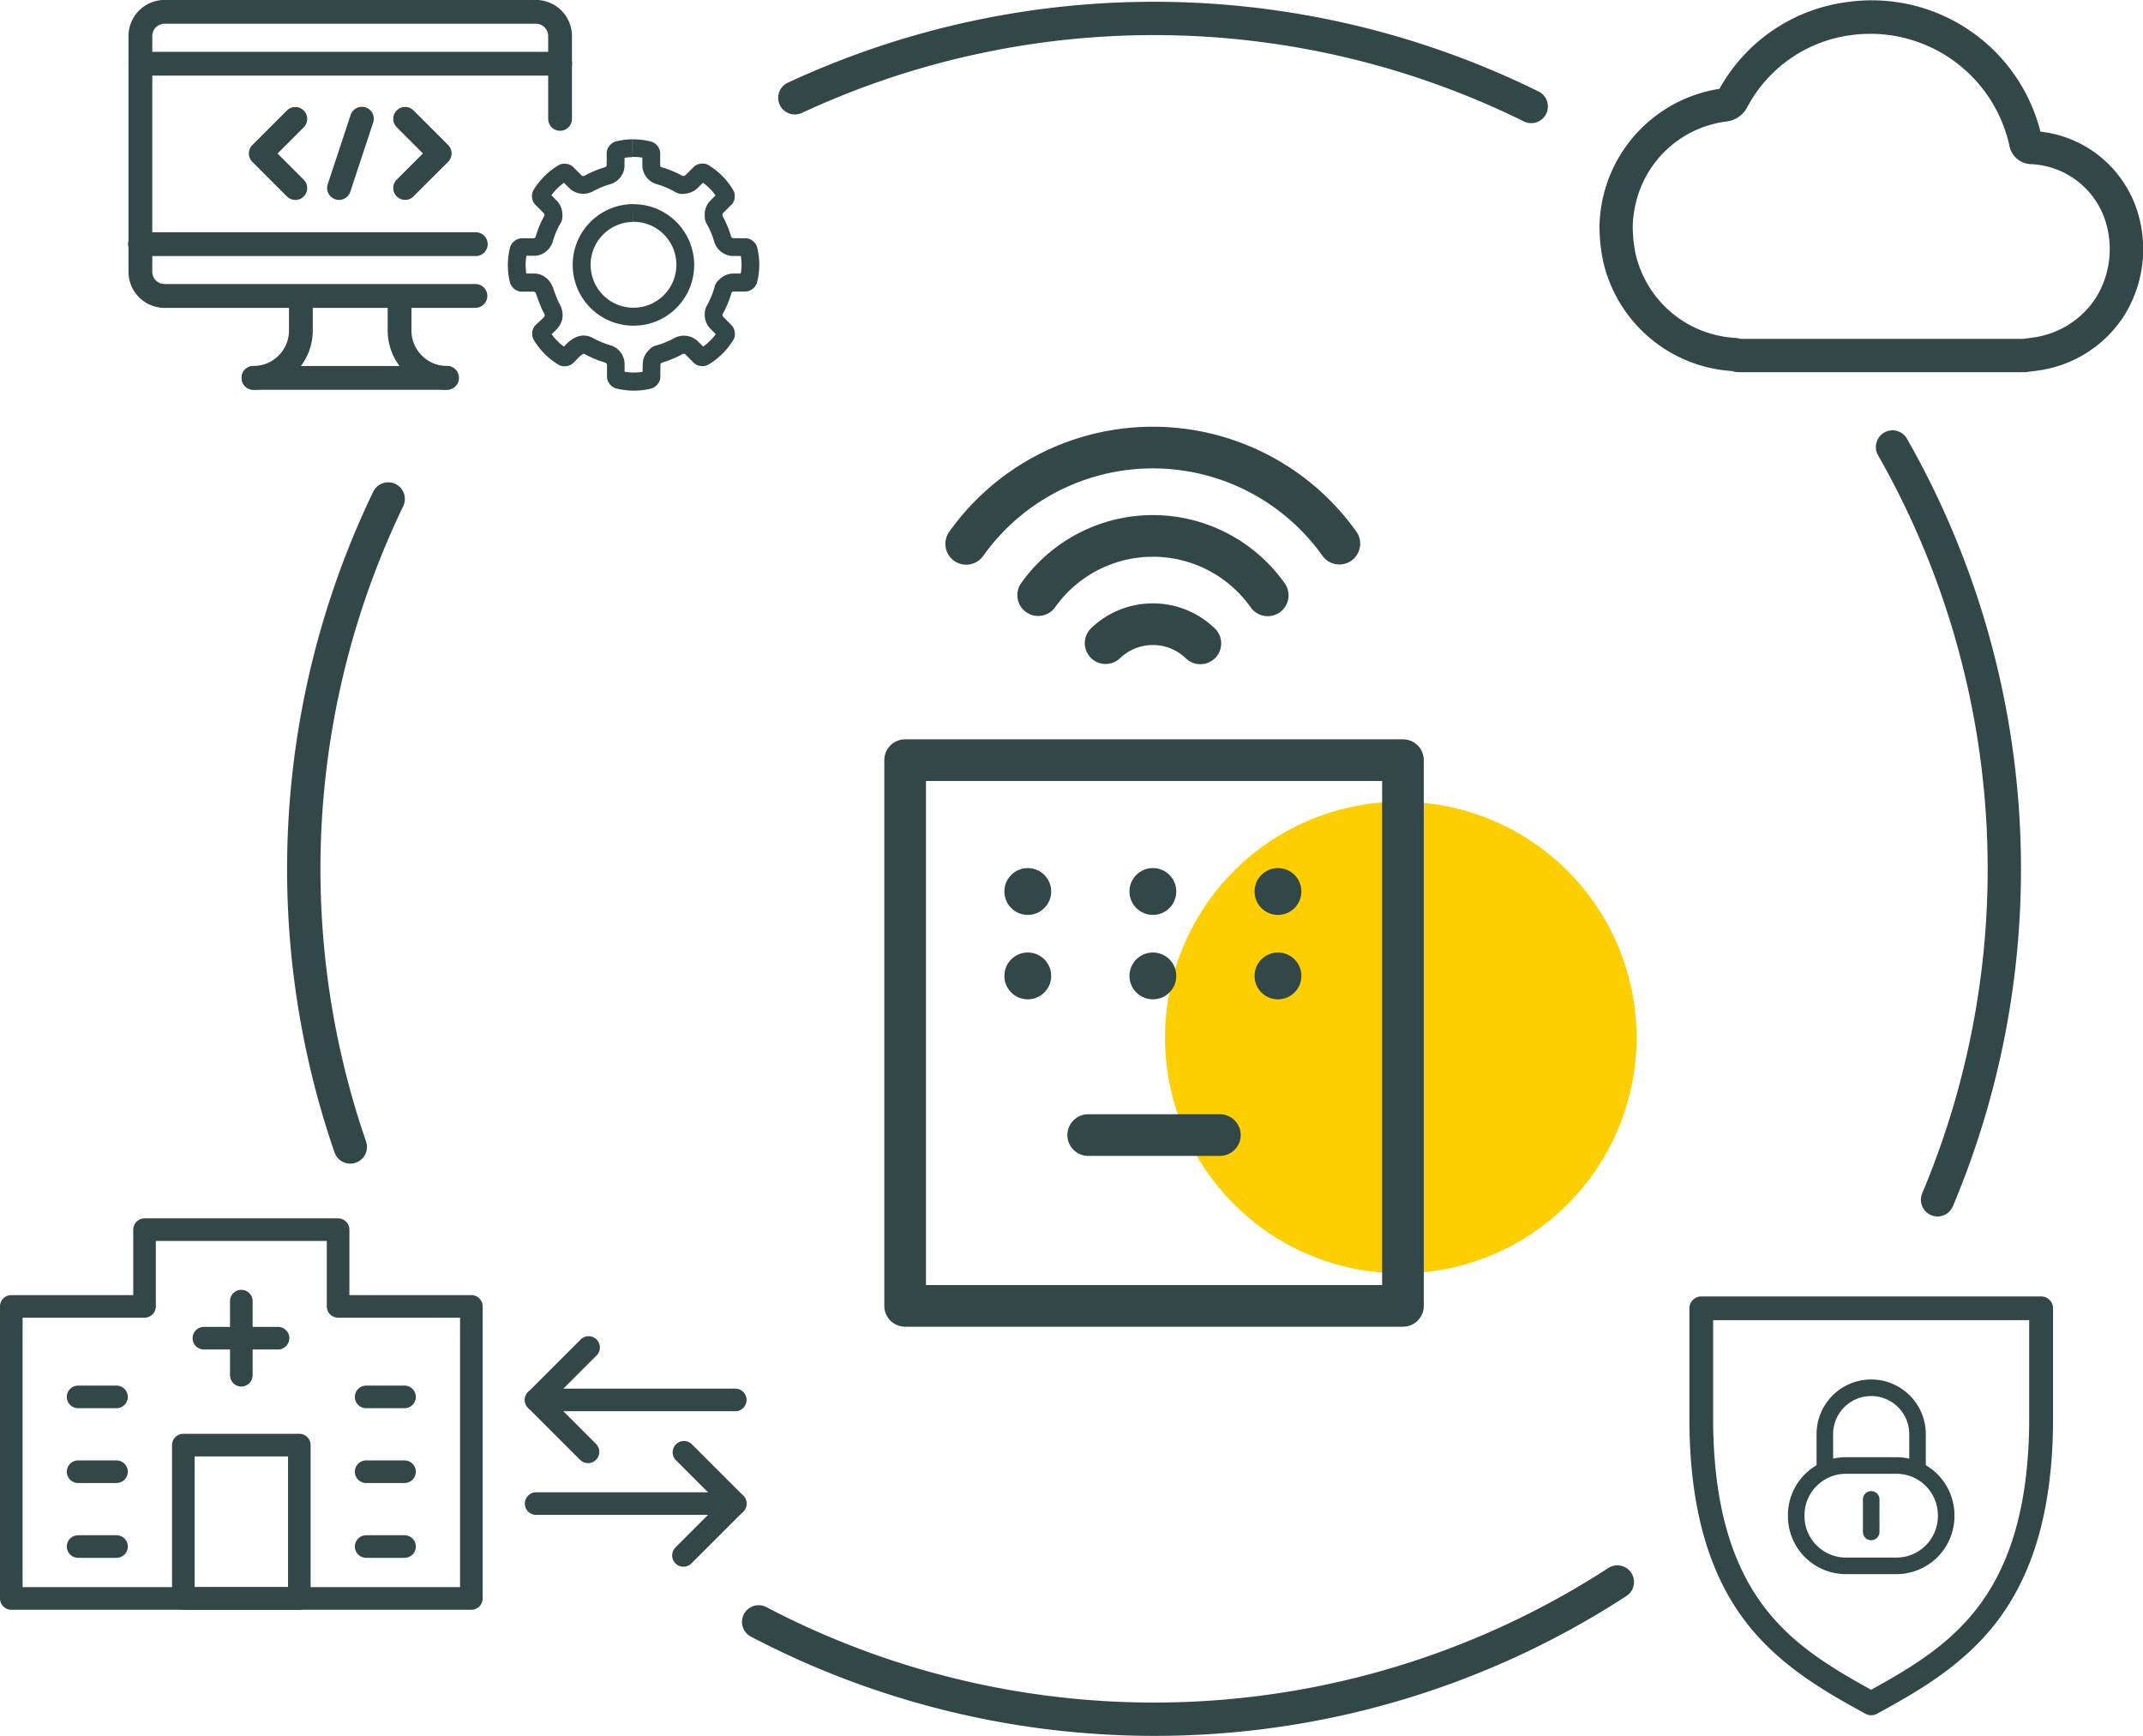 <svg xmlns="http://www.w3.org/2000/svg" width="188.331" height="152.537" viewBox="0 0 188.331 152.537">
  <g id="Groupe_1436" data-name="Groupe 1436" transform="translate(-419 -1335)">
    <g id="Groupe_1337" data-name="Groupe 1337" transform="translate(262.092 -1627.886)">
      <g id="Groupe_1336" data-name="Groupe 1336" style="mix-blend-mode: multiply;isolation: isolate">
        <g id="Groupe_1435" data-name="Groupe 1435">
          <path id="Tracé_108" data-name="Tracé 108" d="M280.012,3074.779a20.72,20.72,0,1,0-20.72-20.721,20.722,20.722,0,0,0,20.72,20.721" fill="#fdcf00"/>
        </g>
      </g>
    </g>
    <g id="Groupe_1434" data-name="Groupe 1434" transform="translate(262.325 -2072.634)">
      <g id="Groupe_1399" data-name="Groupe 1399">
        <g id="Groupe_1343" data-name="Groupe 1343">
          <path id="Tracé_109" data-name="Tracé 109" d="M231.348,3450.937" fill="none" stroke="#324747" stroke-linecap="round" stroke-linejoin="round" stroke-width="5"/>
        </g>
        <g id="Groupe_1344" data-name="Groupe 1344">
          <path id="Tracé_110" data-name="Tracé 110" d="M262.163,3466a1.821,1.821,0,0,1-1.272-.514,4.169,4.169,0,0,0-5.784-.014,1.83,1.83,0,1,1-2.534-2.642,7.832,7.832,0,0,1,10.863.025,1.829,1.829,0,0,1-1.273,3.145Z" fill="#324747"/>
        </g>
        <g id="Groupe_1356" data-name="Groupe 1356">
          <g id="Groupe_1353" data-name="Groupe 1353">
            <g id="Groupe_1345" data-name="Groupe 1345">
              <path id="Tracé_111" data-name="Tracé 111" d="M279.969,3524.217H236.22a1.83,1.83,0,0,1-1.83-1.83v-47.955a1.829,1.829,0,0,1,1.83-1.83h43.749a1.829,1.829,0,0,1,1.83,1.83v47.955A1.83,1.83,0,0,1,279.969,3524.217Zm-41.919-3.66h40.089v-44.295H238.05Z" fill="#324747"/>
            </g>
            <g id="Groupe_1346" data-name="Groupe 1346">
              <path id="Tracé_112" data-name="Tracé 112" d="M263.879,3509.207H252.31a1.83,1.83,0,1,1,0-3.66h11.569a1.83,1.83,0,1,1,0,3.66Z" fill="#324747"/>
            </g>
            <g id="Groupe_1347" data-name="Groupe 1347">
              <circle id="Ellipse_229" data-name="Ellipse 229" cx="2.058" cy="2.058" r="2.058" transform="translate(244.941 3483.914)" fill="#324747"/>
            </g>
            <g id="Groupe_1348" data-name="Groupe 1348">
              <circle id="Ellipse_230" data-name="Ellipse 230" cx="2.058" cy="2.058" r="2.058" transform="translate(255.934 3483.914)" fill="#324747"/>
            </g>
            <g id="Groupe_1349" data-name="Groupe 1349">
              <circle id="Ellipse_231" data-name="Ellipse 231" cx="2.058" cy="2.058" r="2.058" transform="translate(266.927 3483.914)" fill="#324747"/>
            </g>
            <g id="Groupe_1350" data-name="Groupe 1350">
              <circle id="Ellipse_232" data-name="Ellipse 232" cx="2.058" cy="2.058" r="2.058" transform="translate(244.941 3491.333)" fill="#324747"/>
            </g>
            <g id="Groupe_1351" data-name="Groupe 1351">
              <circle id="Ellipse_233" data-name="Ellipse 233" cx="2.058" cy="2.058" r="2.058" transform="translate(255.934 3491.333)" fill="#324747"/>
            </g>
            <g id="Groupe_1352" data-name="Groupe 1352">
              <circle id="Ellipse_234" data-name="Ellipse 234" cx="2.058" cy="2.058" r="2.058" transform="translate(266.927 3491.333)" fill="#324747"/>
            </g>
          </g>
          <g id="Groupe_1354" data-name="Groupe 1354">
            <path id="Tracé_113" data-name="Tracé 113" d="M268.086,3461.78a1.83,1.83,0,0,1-1.495-.772,10.534,10.534,0,0,0-17.187-.016,1.83,1.83,0,1,1-2.983-2.121,14.193,14.193,0,0,1,23.157.021,1.83,1.83,0,0,1-1.492,2.888Z" fill="#324747"/>
          </g>
          <g id="Groupe_1355" data-name="Groupe 1355">
            <path id="Tracé_114" data-name="Tracé 114" d="M241.586,3457.255a1.829,1.829,0,0,1-1.489-2.891,21.959,21.959,0,0,1,35.789,0,1.83,1.83,0,0,1-2.981,2.123,18.3,18.3,0,0,0-29.827,0A1.827,1.827,0,0,1,241.586,3457.255Z" fill="#324747"/>
          </g>
        </g>
        <g id="Groupe_1382" data-name="Groupe 1382">
          <g id="Groupe_1378" data-name="Groupe 1378">
            <g id="Groupe_1358" data-name="Groupe 1358">
              <g id="Groupe_1357" data-name="Groupe 1357">
                <path id="Tracé_115" data-name="Tracé 115" d="M192.281,3425.2a1.044,1.044,0,0,1-.739-1.783l2.3-2.3-2.3-2.3a1.045,1.045,0,0,1,1.478-1.478l3.036,3.036a1.044,1.044,0,0,1,0,1.477l-3.036,3.036A1.042,1.042,0,0,1,192.281,3425.2Z" fill="#324747"/>
              </g>
            </g>
            <g id="Groupe_1360" data-name="Groupe 1360">
              <g id="Groupe_1359" data-name="Groupe 1359">
                <path id="Tracé_116" data-name="Tracé 116" d="M182.626,3425.2a1.042,1.042,0,0,1-.739-.306l-3.036-3.036a1.044,1.044,0,0,1,0-1.477l3.036-3.036a1.045,1.045,0,0,1,1.478,1.478l-2.3,2.3,2.3,2.3a1.044,1.044,0,0,1-.739,1.783Z" fill="#324747"/>
              </g>
            </g>
            <g id="Groupe_1375" data-name="Groupe 1375">
              <g id="Groupe_1362" data-name="Groupe 1362">
                <g id="Groupe_1361" data-name="Groupe 1361">
                  <path id="Tracé_117" data-name="Tracé 117" d="M198.456,3434.688H171.138a3.175,3.175,0,0,1-3.171-3.172V3410.8a3.174,3.174,0,0,1,3.171-3.171h32.631a3.174,3.174,0,0,1,3.171,3.171v7.282a1.045,1.045,0,1,1-2.09,0V3410.8a1.083,1.083,0,0,0-1.081-1.082H171.138a1.083,1.083,0,0,0-1.081,1.082v20.711a1.082,1.082,0,0,0,1.081,1.082h27.318a1.045,1.045,0,0,1,0,2.09Z" fill="#324747"/>
                </g>
              </g>
              <g id="Groupe_1364" data-name="Groupe 1364">
                <g id="Groupe_1363" data-name="Groupe 1363">
                  <path id="Tracé_118" data-name="Tracé 118" d="M183.4,3433.867" fill="none" stroke="#324747" stroke-linecap="round" stroke-linejoin="round" stroke-width="4"/>
                </g>
              </g>
              <g id="Groupe_1366" data-name="Groupe 1366">
                <g id="Groupe_1365" data-name="Groupe 1365">
                  <path id="Tracé_119" data-name="Tracé 119" d="M178.955,3441.884a1.045,1.045,0,0,1,0-2.09,3.12,3.12,0,0,0,3.117-3.117v-2.809a1.045,1.045,0,0,1,2.09,0v2.809A5.213,5.213,0,0,1,178.955,3441.884Z" fill="#324747"/>
                </g>
              </g>
              <g id="Groupe_1368" data-name="Groupe 1368">
                <g id="Groupe_1367" data-name="Groupe 1367">
                  <path id="Tracé_120" data-name="Tracé 120" d="M195.952,3441.884a5.213,5.213,0,0,1-5.207-5.207v-2.809a1.045,1.045,0,0,1,2.09,0v2.809a3.12,3.12,0,0,0,3.117,3.117,1.045,1.045,0,0,1,0,2.09Z" fill="#324747"/>
                </g>
              </g>
              <g id="Groupe_1370" data-name="Groupe 1370">
                <g id="Groupe_1369" data-name="Groupe 1369">
                  <path id="Tracé_121" data-name="Tracé 121" d="M205.9,3414.278H169.012a1.045,1.045,0,0,1,0-2.09H205.9a1.045,1.045,0,0,1,0,2.09Z" fill="#324747"/>
                </g>
              </g>
              <g id="Groupe_1372" data-name="Groupe 1372">
                <g id="Groupe_1371" data-name="Groupe 1371">
                  <path id="Tracé_122" data-name="Tracé 122" d="M198.456,3430.133H169.012a1.045,1.045,0,1,1,0-2.089h29.444a1.045,1.045,0,1,1,0,2.089Z" fill="#324747"/>
                </g>
              </g>
              <g id="Groupe_1374" data-name="Groupe 1374">
                <g id="Groupe_1373" data-name="Groupe 1373">
                  <path id="Tracé_123" data-name="Tracé 123" d="M195.952,3441.884h-17a1.045,1.045,0,0,1,0-2.09h17a1.045,1.045,0,0,1,0,2.09Z" fill="#324747"/>
                </g>
              </g>
            </g>
            <g id="Groupe_1377" data-name="Groupe 1377">
              <g id="Groupe_1376" data-name="Groupe 1376">
                <path id="Tracé_124" data-name="Tracé 124" d="M186.469,3425.2a1.067,1.067,0,0,1-.328-.053,1.047,1.047,0,0,1-.665-1.321l2.007-6.071a1.045,1.045,0,1,1,1.984.656l-2.006,6.071A1.046,1.046,0,0,1,186.469,3425.2Z" fill="#324747"/>
              </g>
            </g>
          </g>
          <g id="Groupe_1381" data-name="Groupe 1381">
            <g id="Groupe_1380" data-name="Groupe 1380">
              <g id="Groupe_1379" data-name="Groupe 1379">
                <path id="Tracé_125" data-name="Tracé 125" d="M212.283,3426.342l.016.783h.058a3.775,3.775,0,0,1,.715,7.479l.15.769-.122-.774-.341.054.123.774-.092-.778a3.765,3.765,0,0,1-4.183-3.3,3.827,3.827,0,0,1-.027-.45,3.767,3.767,0,0,1,3.331-3.739h0a3.657,3.657,0,0,1,.383-.029h0l-.016-.783-.013-.784a5.251,5.251,0,0,0-.544.04h0a5.334,5.334,0,0,0-4.715,5.3,5.418,5.418,0,0,0,.037.634,5.332,5.332,0,0,0,5.291,4.715,5.419,5.419,0,0,0,.632-.038l.032,0,.34-.054.028,0a5.338,5.338,0,0,0,4.315-5.234,5.4,5.4,0,0,0-.037-.632,5.336,5.336,0,0,0-5.294-4.718h-.087l.013.784Zm-.017-5.705v.784h.131v-.784l-.01.784a4.764,4.764,0,0,1,1.117.146l.139-.551-.342.457a.565.565,0,0,0,.2.094l.139-.551-.342.457.234-.314-.333.207a.4.4,0,0,0,.1.107l.234-.314-.333.207.456-.282-.53.013a.517.517,0,0,0,.074.269l.456-.282-.53.013.784-.02h-.784v1.067l0,.059.008.1,0,.033a1.758,1.758,0,0,0,1.242,1.478.8.8,0,0,0,.224.032h.007v-.783l-.217.753a7.4,7.4,0,0,1,1.641.7l.01.007a1.221,1.221,0,0,0,.99.088l-.252-.741.019.783a1.731,1.731,0,0,0,1.037-.369l.061-.049.017-.013,0,0-.437-.546.42.56.017-.014-.437-.546.42.56a.786.786,0,0,0,.314-.627v-.008h-.784l.551.557.663-.656,0,0,.008-.008-.554-.554.528.579.093-.084a.782.782,0,0,0,.255-.579v-.008H218.2l.531.576-.378-.41.158.539a.551.551,0,0,0,.22-.129l-.378-.41.158.539-.1-.358v.373l.1-.015-.1-.358v-.15l-.27.439a.5.5,0,0,0,.27.084v-.523l-.27.439h0c.115.071.221.142.328.22a4.991,4.991,0,0,1,.535.447l.547-.561h-.783v.008a.791.791,0,0,0,.229.555l.085.084a.776.776,0,0,0,.554.23h.008v-.784l-.561.547a4.867,4.867,0,0,1,.684.9v0l.433-.26h-.513a.487.487,0,0,0,.08.26l.433-.26h-.134l-.363-.108-.016.108h.379l-.363-.108.544.161-.412-.384a.564.564,0,0,0-.132.223l.544.161-.412-.384.573.535-.526-.581-.085.076-.029.028-.664.665-.007.007-.03.031-.062.069-.032.039a1.745,1.745,0,0,0-.369,1.082,1.791,1.791,0,0,0,.014.228l.778-.1-.778-.1a1.207,1.207,0,0,0,.132.723l.692-.368h-.784v.008a.79.79,0,0,0,.23.554l.008.008.554-.554-.682.386a7.312,7.312,0,0,1,.67,1.584l0,.006a1.776,1.776,0,0,0,.54.836,1.75,1.75,0,0,0,.939.415l.091.006h.109v-.784l-.014.784s.467.007.824.007h.231V3430l0,.115h0V3430l0,.115h.036v-.784l-.039.783.028-.573-.254.517a.568.568,0,0,0,.226.056l.028-.573-.254.517.173-.352-.29.266a.365.365,0,0,0,.117.086l.173-.352-.29.266.386-.354-.5.122a.509.509,0,0,0,.118.232l.386-.354-.5.122v0c.034.144.062.27.08.386v0a4.99,4.99,0,0,1,.061.693l.784-.009h-.784v.131h.784l-.784-.01a4.867,4.867,0,0,1-.146,1.117v0l.551.139-.456-.342a.553.553,0,0,0-.095.2l.551.139-.456-.342.311.234-.206-.332a.346.346,0,0,0-.105.1l.311.234-.206-.332.279.448-.021-.521a.5.5,0,0,0-.258.073l.279.448-.021-.521.031.783v-.784h-1.058l-.056,0-.108.008-.038,0a1.753,1.753,0,0,0-1.077.564l.575.531-.419-.662a1.221,1.221,0,0,0-.519.693l-.008.027-.007.03.76.19-.755-.208a7.342,7.342,0,0,1-.692,1.662l-.019.035-.007.015a.794.794,0,0,0-.083.351v.008h.784l-.686-.381a1.223,1.223,0,0,0-.153.59h0a.9.9,0,0,0,.005.092l.78-.078-.774-.128a1.837,1.837,0,0,0-.024.289,1.74,1.74,0,0,0,.375,1.081l.03.036.062.07.032.033.007.008.554-.555-.562.547s.412.423.677.684l.549-.559-.577.53.085.093.006.006.4-.372-.523.161a.515.515,0,0,0,.126.211l.4-.372-.523.161.355-.109h-.372l.017.109.355-.109h.165l-.453-.276a.512.512,0,0,0-.084.276h.537l-.453-.276,0,0a4.872,4.872,0,0,1-1.644,1.624l.271.452v-.533a.5.5,0,0,0-.272.082l.272.451v-.166l.106-.351-.106-.016v.367l.106-.351-.161.53.377-.4a.531.531,0,0,0-.216-.131l-.161.53.377-.4-.538.569.556-.553-.077-.078h0l-.664-.664-.008-.008-.035-.033-.07-.062-.033-.028a1.772,1.772,0,0,0-1.934-.166l0,0a7.319,7.319,0,0,1-1.627.656h0a1.219,1.219,0,0,0-.716.543l.67.406-.528-.579a1.738,1.738,0,0,0-.567,1.081v0a1.126,1.126,0,0,0-.008.136l0,.089v.007l.567-.043h-.569l0,.043.567-.043h-.569v.015h.784l-.784-.013s-.008.479-.008.842v.118l.784-.012h-.784v.139h.784l-.784-.031.569.022-.516-.244a.551.551,0,0,0-.053.222l.569.022-.516-.244.341.162-.261-.275a.328.328,0,0,0-.08.113l.341.162-.261-.275.367.386-.12-.512a.511.511,0,0,0-.247.126l.367.386-.12-.512c-.121.028-.247.051-.389.073h0a4.848,4.848,0,0,1-.694.06l.009.784v-.784H212.3v.784l.009-.784a4.831,4.831,0,0,1-1.117-.146l-.139.556.353-.455a.575.575,0,0,0-.213-.1l-.14.556.353-.455-.235.3.33-.2a.377.377,0,0,0-.1-.106l-.235.3.33-.2-.45.268.518-.013a.5.5,0,0,0-.068-.255l-.45.268.518-.013-.784.02h.784v-1.058l0-.06-.008-.1,0-.033a1.748,1.748,0,0,0-.416-.938,1.777,1.777,0,0,0-.835-.539l-.005,0a7.416,7.416,0,0,1-1.516-.628,1.674,1.674,0,0,0-.814-.218,1.713,1.713,0,0,0-.728.169,2.839,2.839,0,0,0-.733.526c-.193.184-.352.36-.474.481l.555.554-.532-.576-.092.085,0,0,.371.4-.161-.522a.554.554,0,0,0-.21.126l.371.4-.161-.522.109.355v-.371l-.109.016.109.355v.169l.279-.455a.515.515,0,0,0-.279-.085v.54l.279-.455h0c-.112-.069-.219-.141-.328-.221a.779.779,0,0,0-.463-.151h-.007v.784l.464-.632a4.79,4.79,0,0,1-.526-.445l-.548.559h.784v-.008a.779.779,0,0,0-.23-.554l-.085-.085a.788.788,0,0,0-.554-.229h-.008v.783l.561-.547a4.875,4.875,0,0,1-.692-.9l-.451.269h.532a.513.513,0,0,0-.081-.269l-.451.269h.157l.358.111.017-.111h-.375l.358.111-.531-.164.4.383a.54.54,0,0,0,.134-.219l-.531-.164.4.383-.564-.544.529.578.085-.077.025-.024c.176-.18.419-.37.667-.643a2.168,2.168,0,0,0,.347-.507,1.654,1.654,0,0,0,.164-.715,2.118,2.118,0,0,0-.285-1.011c-.044-.078-.109-.219-.174-.373-.1-.233-.2-.5-.275-.709-.038-.1-.069-.193-.092-.256l-.026-.076-.009-.025-.007-.019-.011-.027-.024-.051a.762.762,0,0,0-.05-.085.849.849,0,0,0-.1-.12.814.814,0,0,0-.152-.116.779.779,0,0,0-.4-.107v.783l.291-.727a.785.785,0,0,0-.291-.056v.783l.291-.727-.291.727.477-.621a.754.754,0,0,0-.186-.106l-.291.727.477-.621-.477.621.554-.554-.077-.067-.477.621.554-.554-.554.554h.783a.785.785,0,0,0-.165-.481.77.77,0,0,0-.29-.23.786.786,0,0,0-.261-.07.429.429,0,0,0-.068,0,.784.784,0,0,0,0,1.567v-.783l-.213.753a.833.833,0,0,0,.213.03v-.783l-.213.753.213-.753-.488.612a.766.766,0,0,0,.275.141l.213-.753-.488.612.488-.612-.741.253a.784.784,0,0,0,.253.359l.488-.612-.741.253.738-.252h-.779a.756.756,0,0,0,.041.252l.738-.252h0l.536-.571-.007-.008-.537.571.748-.233a1.774,1.774,0,0,0-.539-.817,1.733,1.733,0,0,0-.928-.408l-.032,0-.1-.008-.06,0h-1.075l-.007.784.035-.783-.025.566.244-.514a.56.56,0,0,0-.219-.052l-.025.566.244-.514-.161.34.272-.261a.349.349,0,0,0-.111-.079l-.161.34.272-.261-.384.367.51-.123a.5.5,0,0,0-.126-.244l-.384.367.51-.123v0c-.028-.12-.051-.246-.073-.386a5.032,5.032,0,0,1-.06-.693v-.124h-.783l.783.009a4.762,4.762,0,0,1,.147-1.116v0l-.555-.138.459.345a.56.56,0,0,0,.1-.207l-.555-.138.459.345-.31-.233.205.33a.364.364,0,0,0,.1-.1l-.31-.233.205.33-.279-.449.021.522a.5.5,0,0,0,.258-.073l-.279-.449.021.522-.031-.783v.784h1.058l.055,0,.108-.007.037,0a1.729,1.729,0,0,0,.928-.408,1.767,1.767,0,0,0,.539-.816.774.774,0,0,0,.036-.234v-.008h-.784l.753.218a7.4,7.4,0,0,1,.685-1.621l-.68-.389v.783h.008a.782.782,0,0,0,.685-.4,1.229,1.229,0,0,0,.131-.818l-.77.145.782.051,0-.121a1.742,1.742,0,0,0-.371-1.079l0,0-.047-.059-.014-.018-.005-.006-.005-.006-.006-.007-.008-.01-.036-.038a.788.788,0,0,0-.554-.229h-.007v.783l.561-.546s-.413-.425-.677-.685l0,0-.093-.092-.552.555.573-.534-.41.382.541-.161a.562.562,0,0,0-.131-.221l-.41.382.541-.161-.361.108h.377l-.016-.108-.361.108h-.149l.438.276a.5.5,0,0,0,.088-.276h-.526l.438.276.005-.007c.068-.112.14-.218.219-.326a4.873,4.873,0,0,1,1.425-1.3h0l-.271-.453v.535a.5.5,0,0,0,.271-.082l-.271-.453v.169l-.107.351.107.015v-.366l-.107.351.16-.53-.377.4a.543.543,0,0,0,.217.132l.16-.53-.377.4.539-.568-.554.554.077.077.665.665.008.008.033.031.07.062.035.029a1.756,1.756,0,0,0,1.093.378,1.776,1.776,0,0,0,.837-.209l.008,0a7.277,7.277,0,0,1,1.556-.642l-.212-.755v.784h.008a.77.77,0,0,0,.213-.029,1.241,1.241,0,0,0,.449-.236l-.5-.6.4.676a1.746,1.746,0,0,0,.861-1.3l0-.091v-.1h-.784l.784.012s.008-.489.008-.85v-.212l-.35,0,.35.019v-.016l-.35,0,.35.019v-.009l-.568-.023.516.244a.554.554,0,0,0,.052-.221l-.568-.023.516.244-.343-.162.262.276a.363.363,0,0,0,.081-.114l-.343-.162.262.276-.367-.387.121.513a.507.507,0,0,0,.246-.126l-.367-.387.121.513c.146-.035.271-.063.389-.081a4.843,4.843,0,0,1,.692-.06l-.009-.784v0l-.009-.784a6.591,6.591,0,0,0-.913.079c-.194.03-.362.069-.51.1a1,1,0,0,0-.357.167,1.185,1.185,0,0,0-.3.315,1.021,1.021,0,0,0-.172.521l.783.03-.783-.039v.276c0,.34-.008.824-.008.825v.113h.784l-.778-.092a.18.18,0,0,1-.1.134l-.1.073.216.262-.092-.328-.124.066.216.262-.092-.328.213.754v-.783h-.008a.756.756,0,0,0-.211.029,8.8,8.8,0,0,0-1.891.78l.379.686-.37-.691-.1.023a.2.2,0,0,1-.122-.04l-.485.615.52-.586-.069-.062-.521.586.554-.554-.007-.008-.666-.665-.076-.077-.014-.014a1,1,0,0,0-.408-.232,1.177,1.177,0,0,0-.348-.051,1.015,1.015,0,0,0-.537.141h0a6.431,6.431,0,0,0-1.883,1.716c-.1.141-.2.284-.29.43l.667.411-.662-.418a1.029,1.029,0,0,0-.154.561,1.19,1.19,0,0,0,.048.339,1,1,0,0,0,.226.4l.02.021.093.093,0,0c.12.118.285.285.417.42s.236.24.236.241a.782.782,0,0,0,.562.237h.007v-.784l-.554.555.554-.555-.589.517.035.038.554-.555-.589.517.568-.5-.583.48.015.018.568-.5-.583.48.242-.2-.243.2v0l.242-.2-.243.2.054.069,0,0a.173.173,0,0,1,.036.11v.02a.8.8,0,0,0,.012.2l.333-.062h-.339l.006.062.333-.062h.009l-.3-.168a.359.359,0,0,0-.043.168h.348l-.3-.168.687.379v-.784h-.008a.786.786,0,0,0-.68.394,8.963,8.963,0,0,0-.831,1.965.794.794,0,0,0-.03.217v.008h.783l-.748-.234-.062.094-.092.041.091.779-.055-.782-.082.006H202.5a1.008,1.008,0,0,0-.374.091,1.165,1.165,0,0,0-.354.248,1.016,1.016,0,0,0-.272.471h0a6.379,6.379,0,0,0-.193,1.48v.148a6.442,6.442,0,0,0,.078.915c.025.166.056.335.1.509v0a1.006,1.006,0,0,0,.167.354,1.212,1.212,0,0,0,.315.3,1.03,1.03,0,0,0,.516.172H203.6v-.784l-.06.781.1.008.06-.781-.092.778.093.041.062.095a.786.786,0,0,0,.212.338l.008.007a.784.784,0,0,0,1.32-.572.79.79,0,0,0-.031-.218.776.776,0,0,0-.115-.238.792.792,0,0,0-.381-.286.762.762,0,0,0-.258-.043.784.784,0,0,0,0,1.567v-.784l-.052.782.052,0v-.784l-.052.782.052-.781-.18.761a.71.71,0,0,0,.128.02l.052-.781-.18.761.18-.762-.572.536a.772.772,0,0,0,.392.226l.18-.762-.572.536.572-.536-.738.262a.79.79,0,0,0,.166.274l.572-.536-.738.262.738-.262h-.783a.779.779,0,0,0,.045.262l.738-.262h-.783a.791.791,0,0,0,.229.555.752.752,0,0,0,.12.1.728.728,0,0,0,.144.076.776.776,0,0,0,.291.056v-.784l-.3.723a.76.76,0,0,0,.3.061v-.784l-.3.723.3-.723-.548.561a.746.746,0,0,0,.246.162l.3-.723-.548.561.548-.561-.663.419a.789.789,0,0,0,.115.142l.548-.561-.663.419.662-.418-.707.336a.8.8,0,0,0,.045.082l.662-.418-.707.336.688-.327-.712.272c0,.008,0,.006.024.055l.688-.327-.712.272.382-.146-.385.137,0,.009.382-.146-.385.137c.006.017.037.106.079.222.063.178.156.432.259.691a7.071,7.071,0,0,0,.337.747.581.581,0,0,1,.094.259l-.01.038a1.054,1.054,0,0,1-.21.25c-.127.124-.306.276-.5.468l.554.554-.53-.578-.084.078-.034.033a1.01,1.01,0,0,0-.237.408,1.19,1.19,0,0,0-.052.351,1.022,1.022,0,0,0,.141.536,6.407,6.407,0,0,0,.915,1.187.78.78,0,0,0,.561.237h.008v-.784l-.555.554.086.086.554-.555h-.784v.008a.784.784,0,0,0,.235.559,6.363,6.363,0,0,0,.7.59.781.781,0,0,0,.464.153h.007v-.784l-.462.633c.141.1.282.2.429.289h0a1.02,1.02,0,0,0,.541.145,1.192,1.192,0,0,0,.353-.052,1.019,1.019,0,0,0,.4-.228l0,0,.093-.085.023-.022c.214-.216.406-.432.57-.565a.941.941,0,0,1,.2-.131l.061-.021s0,0,.056.022a8.951,8.951,0,0,0,1.838.763l-.006,0,.1.063.044.1.778-.092-.781.059.007.1.782-.059h-.784v1.077a1.033,1.033,0,0,0,.085.375,1.2,1.2,0,0,0,.243.36,1.018,1.018,0,0,0,.48.284,6.476,6.476,0,0,0,1.48.194h.151a6.591,6.591,0,0,0,.913-.079h0c.166-.026.334-.056.507-.1a.984.984,0,0,0,.358-.167,1.18,1.18,0,0,0,.3-.315,1.017,1.017,0,0,0,.172-.52v-.276c0-.342.008-.815.008-.816v-.028c0-.058,0-.078,0-.081l-.38.028h.381v-.028l-.38.028h-.07l.448.055,0-.055h-.451l.448.055v0a.173.173,0,0,1,.067-.108.834.834,0,0,0,.142-.173l-.3-.182.094.338a.354.354,0,0,0,.205-.156l-.3-.182.094.338H214.7a8.9,8.9,0,0,0,1.973-.8l0,0,.092-.022a.2.2,0,0,1,.122.041l.486-.614-.519.587.07.062.519-.588-.554.554.008.008.664.664,0,0,.077.078.017.016a1,1,0,0,0,.4.231,1.184,1.184,0,0,0,.351.052,1.029,1.029,0,0,0,.535-.141,6.439,6.439,0,0,0,2.172-2.146l0,0a1.016,1.016,0,0,0,.145-.54,1.209,1.209,0,0,0-.053-.351,1,1,0,0,0-.227-.4l-.572.536.577-.53-.085-.093-.028-.028c-.12-.119-.285-.285-.417-.42s-.234-.24-.235-.24l-.007-.008-.008-.007-.554.554.585-.521-.063-.07-.585.521.616-.485-.038-.111,0-.034a.827.827,0,0,0,.006-.2l-.694.069.7-.009,0-.06-.694.069.7-.009-.582.008.582,0v-.01l-.582.008.582,0v-.007h-.351l.307.171a.345.345,0,0,0,.044-.171h-.351l.307.171a.788.788,0,0,0,.1-.38v-.008h-.783l.7.351.007-.016-.7-.35.683.385a8.941,8.941,0,0,0,.838-2.017l0-.018.008-.03-.76-.19.753.217-.335-.1.186.293a.348.348,0,0,0,.149-.2l-.335-.1.186.293a.79.79,0,0,0,.157-.13.187.187,0,0,1,.112-.07l-.093-.778.056.781.081-.005h1.06a1,1,0,0,0,.374-.09,1.2,1.2,0,0,0,.356-.249,1.019,1.019,0,0,0,.27-.468v0a6.375,6.375,0,0,0,.193-1.479v-.15a6.335,6.335,0,0,0-.079-.914v0c-.029-.193-.069-.362-.1-.511v0a1,1,0,0,0-.157-.342,1.205,1.205,0,0,0-.308-.3,1.019,1.019,0,0,0-.521-.179h-.046v.783l.028-.783h-.284c-.337,0-.8-.008-.8-.008H221v.784l.091-.779-.1-.043-.063-.1,0,.005a8.908,8.908,0,0,0-.814-1.923.8.8,0,0,0-.127-.168l-.008-.007-.554.554h.784v-.008a.781.781,0,0,0-.092-.368l-.314.166h.356a.359.359,0,0,0-.042-.167l-.314.166H219.8l.367.047,0-.047h-.37l.367.047a.836.836,0,0,0,0-.2l0-.03a.177.177,0,0,1,.033-.112l-.616-.485.584.523.062-.069-.583-.524.554.555.008-.008.65-.651.07-.064.047-.045a1,1,0,0,0,.226-.4,1.183,1.183,0,0,0,.048-.337,1.043,1.043,0,0,0-.144-.548h0a6.4,6.4,0,0,0-.908-1.187.778.778,0,0,0-.56-.236h-.008v.783l.554-.554-.084-.085-.555.554h.784v-.008a.782.782,0,0,0-.237-.561,6.543,6.543,0,0,0-.7-.588c-.143-.1-.285-.2-.428-.289l0,0a1.043,1.043,0,0,0-.553-.148,1.215,1.215,0,0,0-.337.048,1,1,0,0,0-.4.223.787.787,0,0,0-.252.576v.008h.784l-.528-.58-.093.085-.026.025-.008.008,0,0c-.143.14-.665.658-.666.658a.782.782,0,0,0-.232.557v.008h.784l-.47-.627-.022.016-.071.057a.164.164,0,0,1-.106.033.769.769,0,0,0-.233.042l.109.321v-.339l-.109.018.109.321v.009l.17-.3a.344.344,0,0,0-.17-.044v.348l.17-.3-.382.684.393-.678a8.882,8.882,0,0,0-1.991-.847.766.766,0,0,0-.218-.031h-.007v.784l.223-.751a.193.193,0,0,1-.133-.161l-.778.093.782-.06-.008-.1-.781.06h.783v-1.087a.994.994,0,0,0-.089-.382,1.173,1.173,0,0,0-.25-.358,1.032,1.032,0,0,0-.47-.27,6.392,6.392,0,0,0-1.479-.194h-.15l.009.784Z" fill="#324747"/>
              </g>
            </g>
          </g>
        </g>
        <g id="Groupe_1392" data-name="Groupe 1392">
          <g id="Groupe_1389" data-name="Groupe 1389">
            <g id="Groupe_1384" data-name="Groupe 1384">
              <g id="Groupe_1383" data-name="Groupe 1383">
                <path id="Tracé_126" data-name="Tracé 126" d="M323.345,3545.231v-.727h-4.452a3.651,3.651,0,0,1-3.637-3.637v-.091a3.65,3.65,0,0,1,3.637-3.637h4.452a3.65,3.65,0,0,1,3.637,3.637v.091a3.651,3.651,0,0,1-3.637,3.637v1.454a5.1,5.1,0,0,0,5.092-5.091v-.091a5.105,5.105,0,0,0-5.092-5.092h-4.452a5.1,5.1,0,0,0-5.092,5.092v.091a5.1,5.1,0,0,0,5.092,5.091h4.452v-.727Z" fill="#324747"/>
              </g>
            </g>
            <g id="Groupe_1386" data-name="Groupe 1386">
              <g id="Groupe_1385" data-name="Groupe 1385">
                <path id="Tracé_127" data-name="Tracé 127" d="M325.919,3536.412v-2.758a4.8,4.8,0,1,0-9.6,0v2.758a.727.727,0,0,0,1.455,0v-2.758a3.345,3.345,0,1,1,6.69,0v2.758a.728.728,0,0,0,1.455,0Z" fill="#324747"/>
              </g>
            </g>
            <g id="Groupe_1388" data-name="Groupe 1388">
              <g id="Groupe_1387" data-name="Groupe 1387">
                <path id="Tracé_128" data-name="Tracé 128" d="M320.392,3539.39v2.863a.727.727,0,1,0,1.454,0v-2.863a.727.727,0,1,0-1.454,0" fill="#324747"/>
              </g>
            </g>
          </g>
          <g id="Groupe_1391" data-name="Groupe 1391">
            <g id="Groupe_1390" data-name="Groupe 1390">
              <path id="Tracé_129" data-name="Tracé 129" d="M321.119,3558.359a1.044,1.044,0,0,1-.5-.129c-3.254-1.788-7.3-4.012-10.32-7.815-3.394-4.278-5.08-10.064-5.157-17.688V3522.6a1.044,1.044,0,0,1,1.045-1.044h29.87a1.044,1.044,0,0,1,1.045,1.044v10.129c-.076,7.624-1.764,13.41-5.157,17.688-3.017,3.8-7.066,6.028-10.32,7.815A1.047,1.047,0,0,1,321.119,3558.359Zm-13.89-34.716v9.073c.071,7.132,1.61,12.5,4.7,16.4,2.441,3.079,5.484,4.957,9.185,7.005,3.7-2.047,6.743-3.925,9.185-7.005,3.094-3.9,4.633-9.266,4.705-16.405v-9.068Zm28.825,9.073h0Z" fill="#324747"/>
            </g>
          </g>
        </g>
        <g id="Groupe_1394" data-name="Groupe 1394">
          <g id="Groupe_1393" data-name="Groupe 1393">
            <path id="Tracé_130" data-name="Tracé 130" d="M334.619,3440.336H309.446a1.523,1.523,0,0,1-.3-.031c-.067-.015-.133-.031-.2-.048l-.078-.02a12.422,12.422,0,0,1-11.327-9.742,15.6,15.6,0,0,1-.3-2.921,12.457,12.457,0,0,1,10.542-12.133,15.061,15.061,0,0,1,11.331-7.64,15.289,15.289,0,0,1,16.878,11.4,10.1,10.1,0,0,1,8.583,7.213,11.039,11.039,0,0,1-1.26,9.01,10.7,10.7,0,0,1-7.431,4.756c-.247.039-.493.072-.74.1l-.321.042A1.321,1.321,0,0,1,334.619,3440.336Zm-25-2.928h24.9l.236-.032c.221-.029.441-.057.659-.092a7.81,7.81,0,0,0,5.433-3.452,8.152,8.152,0,0,0,.895-6.652,7.2,7.2,0,0,0-6.544-5.121,2,2,0,0,1-1.945-1.68,12.515,12.515,0,0,0-13.74-9.679,12.114,12.114,0,0,0-9.291,6.358,2.348,2.348,0,0,1-1.79,1.248,9.392,9.392,0,0,0-8.041,7.355h0a9.555,9.555,0,0,0-.23,1.918,12.8,12.8,0,0,0,.233,2.274,9.534,9.534,0,0,0,8.72,7.469A2.776,2.776,0,0,1,309.622,3437.408Zm-10.657-12.063h0Z" fill="#324747"/>
          </g>
        </g>
        <g id="Groupe_1395" data-name="Groupe 1395">
          <path id="Tracé_131" data-name="Tracé 131" d="M258.094,3560.171a76.358,76.358,0,0,1-35.43-8.722,1.464,1.464,0,1,1,1.364-2.591,73.354,73.354,0,0,0,73.983-3.433,1.463,1.463,0,1,1,1.6,2.453A75.9,75.9,0,0,1,258.094,3560.171Z" fill="#324747"/>
        </g>
        <g id="Groupe_1396" data-name="Groupe 1396">
          <path id="Tracé_132" data-name="Tracé 132" d="M326.949,3514.529a1.467,1.467,0,0,1-1.347-2.035,73.432,73.432,0,0,0-3.888-64.869,1.464,1.464,0,0,1,2.54-1.456,76.356,76.356,0,0,1,4.044,67.466A1.464,1.464,0,0,1,326.949,3514.529Z" fill="#324747"/>
        </g>
        <g id="Groupe_1397" data-name="Groupe 1397">
          <path id="Tracé_133" data-name="Tracé 133" d="M291.241,3418.454a1.453,1.453,0,0,1-.649-.152,73.436,73.436,0,0,0-63.424-.756,1.464,1.464,0,1,1-1.238-2.653,76.365,76.365,0,0,1,65.963.785,1.464,1.464,0,0,1-.652,2.776Z" fill="#324747"/>
        </g>
        <g id="Groupe_1398" data-name="Groupe 1398">
          <path id="Tracé_134" data-name="Tracé 134" d="M187.456,3509.887a1.465,1.465,0,0,1-1.383-.986,76.45,76.45,0,0,1,3.4-58.057,1.464,1.464,0,1,1,2.636,1.275,73.523,73.523,0,0,0-3.264,55.825,1.466,1.466,0,0,1-1.384,1.943Z" fill="#324747"/>
        </g>
      </g>
      <g id="Groupe_1433" data-name="Groupe 1433">
        <g id="Groupe_1404" data-name="Groupe 1404">
          <g id="Groupe_1403" data-name="Groupe 1403">
            <g id="Groupe_1402" data-name="Groupe 1402">
              <g id="Groupe_1401" data-name="Groupe 1401">
                <path id="Tracé_136" data-name="Tracé 136" d="M198.1,3549.088H157.667a.992.992,0,0,1-.992-.992v-25.663a.993.993,0,0,1,.992-.993h10.718v-5.75a.994.994,0,0,1,.993-.993h17.01a.994.994,0,0,1,.993.993v5.75H198.1a.993.993,0,0,1,.992.993V3548.1A.992.992,0,0,1,198.1,3549.088ZM158.66,3547.1h38.446v-23.677H186.388a.994.994,0,0,1-.993-.993v-5.75H170.37v5.75a.993.993,0,0,1-.992.993H158.66Z" fill="#324747"/>
              </g>
            </g>
          </g>
        </g>
        <g id="Groupe_1406" data-name="Groupe 1406">
          <g id="Groupe_1405" data-name="Groupe 1405">
            <path id="Tracé_137" data-name="Tracé 137" d="M182.98,3549.088H172.786a.992.992,0,0,1-.992-.992v-13.475a.993.993,0,0,1,.992-.993H182.98a.993.993,0,0,1,.992.993V3548.1A.992.992,0,0,1,182.98,3549.088Zm-9.2-1.985h8.208v-11.489h-8.208Z" fill="#324747"/>
          </g>
        </g>
        <g id="Groupe_1408" data-name="Groupe 1408">
          <g id="Groupe_1407" data-name="Groupe 1407">
            <path id="Tracé_138" data-name="Tracé 138" d="M166.913,3531.377H163.54a.992.992,0,0,1,0-1.985h3.373a.992.992,0,0,1,0,1.985Z" fill="#324747"/>
          </g>
        </g>
        <g id="Groupe_1410" data-name="Groupe 1410">
          <g id="Groupe_1409" data-name="Groupe 1409">
            <path id="Tracé_139" data-name="Tracé 139" d="M166.913,3537.952H163.54a.993.993,0,0,1,0-1.986h3.373a.993.993,0,0,1,0,1.986Z" fill="#324747"/>
          </g>
        </g>
        <g id="Groupe_1412" data-name="Groupe 1412">
          <g id="Groupe_1411" data-name="Groupe 1411">
            <path id="Tracé_140" data-name="Tracé 140" d="M166.913,3544.526H163.54a.993.993,0,0,1,0-1.986h3.373a.993.993,0,0,1,0,1.986Z" fill="#324747"/>
          </g>
        </g>
        <g id="Groupe_1414" data-name="Groupe 1414">
          <g id="Groupe_1413" data-name="Groupe 1413">
            <path id="Tracé_141" data-name="Tracé 141" d="M192.225,3531.377h-3.372a.992.992,0,0,1,0-1.985h3.372a.992.992,0,1,1,0,1.985Z" fill="#324747"/>
          </g>
        </g>
        <g id="Groupe_1416" data-name="Groupe 1416">
          <g id="Groupe_1415" data-name="Groupe 1415">
            <path id="Tracé_142" data-name="Tracé 142" d="M192.225,3537.952h-3.372a.993.993,0,0,1,0-1.986h3.372a.993.993,0,1,1,0,1.986Z" fill="#324747"/>
          </g>
        </g>
        <g id="Groupe_1418" data-name="Groupe 1418">
          <g id="Groupe_1417" data-name="Groupe 1417">
            <path id="Tracé_143" data-name="Tracé 143" d="M192.225,3544.526h-3.372a.993.993,0,0,1,0-1.986h3.372a.993.993,0,1,1,0,1.986Z" fill="#324747"/>
          </g>
        </g>
        <g id="Groupe_1423" data-name="Groupe 1423">
          <g id="Groupe_1420" data-name="Groupe 1420">
            <g id="Groupe_1419" data-name="Groupe 1419">
              <path id="Tracé_144" data-name="Tracé 144" d="M177.883,3529.475a.994.994,0,0,1-.993-.993v-6.513a.993.993,0,0,1,1.986,0v6.513A.994.994,0,0,1,177.883,3529.475Z" fill="#324747"/>
            </g>
          </g>
          <g id="Groupe_1422" data-name="Groupe 1422">
            <g id="Groupe_1421" data-name="Groupe 1421">
              <path id="Tracé_145" data-name="Tracé 145" d="M181.14,3526.218h-6.514a.993.993,0,1,1,0-1.985h6.514a.993.993,0,0,1,0,1.985Z" fill="#324747"/>
            </g>
          </g>
        </g>
        <g id="Groupe_1432" data-name="Groupe 1432">
          <g id="Groupe_1425" data-name="Groupe 1425">
            <g id="Groupe_1424" data-name="Groupe 1424">
              <path id="Tracé_146" data-name="Tracé 146" d="M208.347,3536.2a.989.989,0,0,1-.7-.291l-4.554-4.555a.992.992,0,0,1,0-1.4l4.554-4.555a.993.993,0,1,1,1.4,1.4l-3.853,3.853,3.853,3.853a.993.993,0,0,1-.7,1.7Z" fill="#324747"/>
            </g>
          </g>
          <g id="Groupe_1427" data-name="Groupe 1427">
            <g id="Groupe_1426" data-name="Groupe 1426">
              <path id="Tracé_147" data-name="Tracé 147" d="M221.292,3531.643h-17.5a.993.993,0,0,1,0-1.986h17.5a.993.993,0,0,1,0,1.986Z" fill="#324747"/>
            </g>
          </g>
          <g id="Groupe_1429" data-name="Groupe 1429">
            <g id="Groupe_1428" data-name="Groupe 1428">
              <path id="Tracé_148" data-name="Tracé 148" d="M216.737,3545.308a.993.993,0,0,1-.7-1.694l3.853-3.854-3.853-3.853a.992.992,0,0,1,1.4-1.4l4.555,4.555a.992.992,0,0,1,0,1.4l-4.555,4.555A.99.99,0,0,1,216.737,3545.308Z" fill="#324747"/>
            </g>
          </g>
          <g id="Groupe_1431" data-name="Groupe 1431">
            <g id="Groupe_1430" data-name="Groupe 1430">
              <path id="Tracé_149" data-name="Tracé 149" d="M221.292,3540.753h-17.5a.992.992,0,0,1,0-1.985h17.5a.992.992,0,1,1,0,1.985Z" fill="#324747"/>
            </g>
          </g>
        </g>
      </g>
    </g>
  </g>
</svg>
